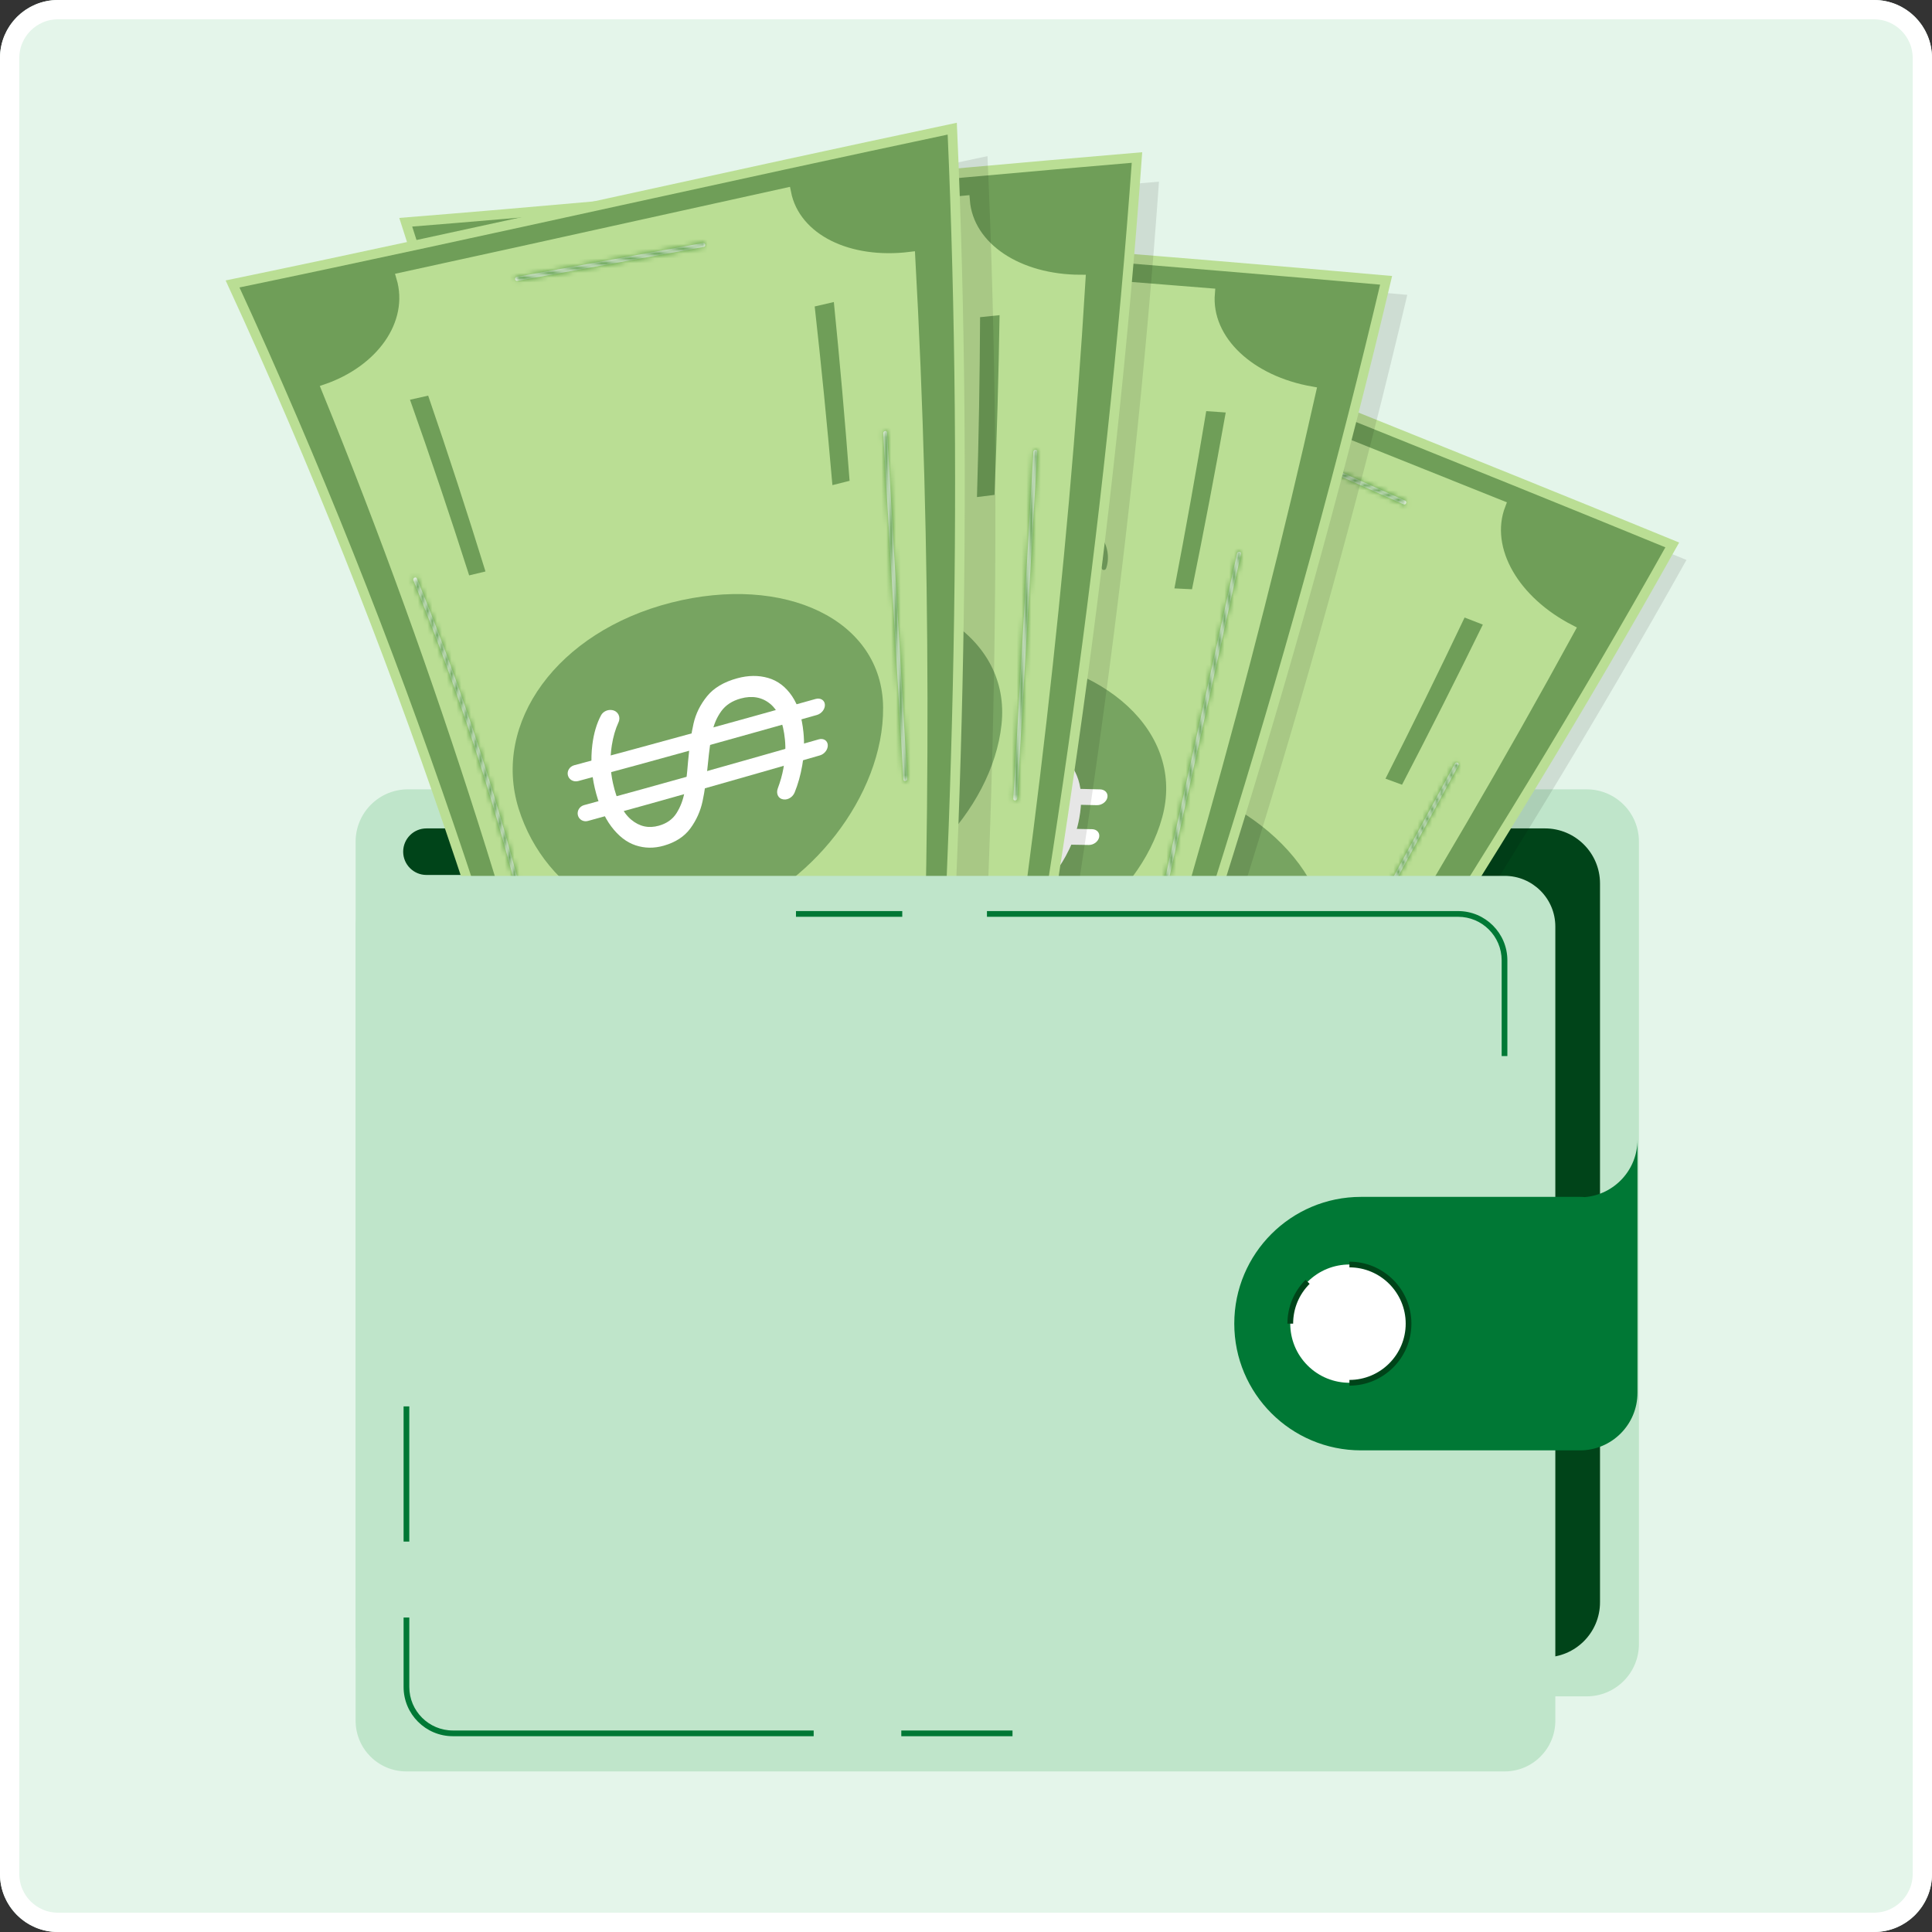 <svg width="400" height="400" viewBox="0 0 400 400" fill="none" xmlns="http://www.w3.org/2000/svg">
<rect x="0" y="0" width="400" height="400" fill="#333333" stroke="none"/>
<g clip-path="url(#clip0_799_2885)">
<path d="M0 12C0 5.373 5.373 0 12 0H388C394.627 0 400 5.373 400 12V388C400 394.627 394.627 400 388 400H12C5.373 400 0 394.627 0 388V12Z" fill="#E4F5EA"/>
<path d="M328.498 351.213H84.456C78.476 351.213 73.63 346.366 73.63 340.387V174.25C73.63 168.271 78.477 163.424 84.456 163.424H328.498C334.477 163.424 339.323 168.272 339.323 174.25V340.387C339.323 346.366 334.477 351.213 328.498 351.213Z" fill="#BFE5CA"/>
<path d="M331.266 182.918V331.729C331.266 338.027 326.16 343.134 319.861 343.134H302.647V181.151H88.293C85.631 181.151 83.473 178.993 83.473 176.332C83.473 173.67 85.631 171.513 88.293 171.513H319.861C326.159 171.512 331.266 176.619 331.266 182.918Z" fill="#004419"/>
<path d="M151.937 294.289C176.835 219.732 195.598 141.252 206.25 57.887C251.77 76.829 299.382 95.479 349.164 115.93C311.363 183.478 268.619 247.825 222.919 310.693C197.808 305.476 174.269 300.441 151.937 294.289Z" fill="black" fill-opacity="0.1"/>
<path d="M220.986 305.962C196.486 300.87 173.509 295.945 151.694 289.978C176.315 216.055 194.907 138.275 205.549 55.704C230.187 65.945 255.453 76.113 281.339 86.53C302.553 95.067 324.184 103.772 346.225 112.822C308.693 179.774 266.301 243.593 220.986 305.962Z" fill="#6F9E58" stroke="#BADE94" stroke-width="2"/>
<path d="M163.804 268.703C183.398 210.055 199.198 149.001 210.252 85.044C215.912 86.569 221.434 86.323 225.912 84.497C230.464 82.641 233.927 79.149 235.262 74.305C250.453 80.454 265.88 86.623 281.539 92.884C291.172 96.736 300.893 100.622 310.701 104.561C308.94 109.172 309.725 114.211 312.356 118.776C314.959 123.29 319.389 127.398 325.107 130.335C295.952 183.741 263.761 235.202 229.472 285.532C221.508 284.855 212.345 289.949 207.238 297.601C194.141 294.709 181.467 291.792 169.162 288.658C172.024 280.357 169.883 272.055 163.804 268.703Z" fill="#BADE94" stroke="#BADE94" stroke-width="2"/>
<path d="M214.547 134.462C217.701 122.009 220.675 109.446 223.467 96.769C224.655 97.239 225.842 97.708 227.037 98.182C224.135 110.797 221.038 123.293 217.781 135.687C216.701 135.279 215.625 134.87 214.547 134.462Z" fill="#6F9E58"/>
<path d="M286.849 161.215C292.442 150.177 297.902 139.057 303.229 127.852C304.485 128.342 305.745 128.829 307.004 129.319C301.558 140.453 295.979 151.502 290.276 162.47C289.132 162.051 287.992 161.633 286.849 161.215Z" fill="#6F9E58"/>
<path d="M174.027 264.743C178.35 253.024 182.525 241.211 186.544 229.301C187.35 229.558 188.157 229.813 188.966 230.07C184.848 241.926 180.579 253.684 176.16 265.352C175.448 265.15 174.737 264.947 174.027 264.743Z" fill="#6F9E58"/>
<path d="M221.937 277.445C228.346 266.906 234.654 256.311 240.856 245.652C241.713 245.899 242.578 246.151 243.439 246.401C237.136 257 230.726 267.537 224.22 278.017C223.457 277.827 222.697 277.637 221.937 277.445Z" fill="#6F9E58"/>
<path d="M207.623 247.509C207.486 247.493 207.367 247.512 207.273 247.628C207.187 247.717 207.144 247.851 207.16 247.975C207.177 248.098 207.616 250.939 209.757 252.904C206.046 252.719 201.734 251.68 199.433 249.248C198.966 248.765 198.602 248.228 198.357 247.672C198.469 247.325 199.167 245.874 202.964 243.868C204.64 242.983 205.319 241.939 205.587 241.112C205.864 240.258 205.705 239.613 205.688 239.577C205.655 239.418 205.519 239.313 205.357 239.288C205.195 239.263 205.049 239.362 204.981 239.487C204.981 239.487 204.301 240.619 201.732 241.026C199.734 241.33 198.587 242.068 197.952 242.801C197.861 242.297 197.693 241.678 197.338 241.026L197.109 240.594C196.323 239.086 195.892 238.23 195.938 237.388C195.939 237.21 195.846 237.061 195.692 237.009C195.539 236.957 195.36 236.986 195.257 237.129C195.205 237.2 193.729 239.129 194.467 241.923C194.744 242.993 195.09 243.849 195.376 244.626C195.806 245.748 196.194 246.737 196.231 247.933L196.223 247.959C196.246 248.411 196.638 252.272 199.531 255.851C198.249 256.307 197.264 257.159 197.196 257.195C197.11 257.284 197.05 257.382 197.041 257.498C197.032 257.613 197.083 257.719 197.167 257.807C199.64 260.06 202.615 260.5 205.015 260.095C205.04 260.104 205.04 260.104 205.057 260.139C206.734 260.911 208.634 261.433 210.723 261.722C210.145 263.155 210.489 264.455 210.515 264.463L210.532 264.499C210.548 264.534 210.548 264.534 210.565 264.569C210.582 264.604 210.608 264.613 210.633 264.622C210.659 264.63 210.65 264.657 210.676 264.665C210.701 264.674 210.727 264.683 210.753 264.691C210.778 264.7 210.778 264.7 210.804 264.709C210.829 264.717 210.863 264.699 210.889 264.708L210.914 264.716C215.448 263.935 217.482 261.336 217.551 261.211L217.56 261.184C219.456 260.58 222.73 259.138 224.852 256.006C225.067 255.694 225.222 255.391 225.317 255.097C225.49 254.564 225.441 254.103 225.204 253.698C224.129 251.856 218.992 252.049 214.493 252.635C214.394 251.98 213.155 248.544 207.623 247.509ZM210.994 252.847C209.08 251.581 208.305 249.426 208.037 248.418C212.358 249.43 213.515 251.98 213.785 252.722C213.725 252.731 213.665 252.74 213.605 252.75C212.837 252.846 211.966 252.908 211.053 252.926C211.037 252.891 211.02 252.855 210.994 252.847ZM201.822 241.796C203.376 241.551 204.325 241.071 204.89 240.64C204.725 241.324 204.183 242.296 202.609 243.127C199.804 244.609 198.553 245.844 198.012 246.639C197.844 245.931 197.814 245.151 197.903 244.353C198.076 243.731 198.791 242.226 201.822 241.796ZM196.086 244.273C195.774 243.488 195.47 242.675 195.202 241.667C194.858 240.368 195.068 239.284 195.327 238.573C195.537 239.235 195.918 239.985 196.425 240.955L196.662 241.36C197.406 242.824 197.24 243.863 197.196 244.085C197.084 244.255 196.783 244.745 196.55 245.465C196.389 245.086 196.238 244.68 196.086 244.273ZM224.596 254.085C224.8 254.42 224.695 254.917 224.265 255.542C222.204 258.576 218.965 259.912 217.222 260.479C217.093 260.524 216.99 260.667 216.956 260.774C216.69 261.069 214.863 263.117 211.191 263.863C211.076 262.995 211.138 260.708 214.394 259.408C215.402 259.008 216.383 259.219 216.978 259.568C217.174 259.664 217.396 259.59 217.508 259.421C217.517 259.394 217.525 259.368 217.534 259.341C217.594 259.154 217.519 258.951 217.348 258.864C216.608 258.437 215.364 258.166 214.099 258.657C212.569 259.266 211.644 260.109 211.085 260.956C209.346 260.725 207.744 260.334 206.279 259.781C206.347 259.745 206.432 259.744 206.501 259.708C206.629 259.662 206.715 259.573 206.749 259.466C206.775 259.386 206.776 259.297 206.742 259.227C206.666 259.024 206.453 258.893 206.257 258.975C205.488 259.248 201.507 260.422 198.013 257.559C198.484 257.244 199.314 256.695 200.228 256.5C200.663 256.38 201.064 256.367 201.414 256.426C201.627 256.468 201.824 256.298 201.868 256.076C201.911 255.854 201.75 255.651 201.537 255.609C201.162 255.542 200.727 255.573 200.274 255.657C197.312 252.203 196.937 248.378 196.914 247.926C196.883 247.324 196.945 246.782 197.049 246.285C197.317 247.559 197.891 248.758 198.885 249.803C202.434 253.544 209.862 254.064 213.721 253.529C219.748 252.689 223.902 252.904 224.596 254.085Z" fill="#77A461"/>
<path d="M220.831 223.889C202.767 218.356 192.993 199.265 197.697 181.103C202.429 162.957 223.529 154.649 246.281 162.881C269.009 171.126 280.823 190.674 271.389 206.105C261.999 221.537 238.859 229.405 220.831 223.889Z" fill="#77A461"/>
<mask id="path-14-inside-1_799_2885" fill="white">
<path d="M204.423 128.797C200.057 154.194 193.811 179.239 185.737 203.69C185.57 204.196 186.301 204.527 186.469 204.019C194.565 179.5 200.837 154.385 205.214 128.918C205.305 128.389 204.513 128.269 204.423 128.797Z"/>
</mask>
<path d="M204.423 128.797C200.057 154.194 193.811 179.239 185.737 203.69C185.57 204.196 186.301 204.527 186.469 204.019C194.565 179.5 200.837 154.385 205.214 128.918C205.305 128.389 204.513 128.269 204.423 128.797Z" fill="white"/>
<path d="M204.423 128.797L202.457 128.496L202.457 128.497L204.423 128.797ZM185.737 203.69L187.629 204.285L187.629 204.285L185.737 203.69ZM186.469 204.019L188.361 204.613L188.361 204.613L186.469 204.019ZM205.214 128.918L207.18 129.218L207.18 129.218L205.214 128.918ZM202.457 128.497C198.109 153.794 191.887 178.741 183.845 203.095L187.629 204.285C195.735 179.737 202.006 154.593 206.388 129.097L202.457 128.497ZM183.845 203.095C183.374 204.523 184.236 205.664 185.129 206.067C185.587 206.273 186.228 206.382 186.903 206.137C187.647 205.866 188.144 205.27 188.361 204.613L184.577 203.424C184.71 203.022 185.053 202.574 185.618 202.369C186.114 202.189 186.551 202.278 186.826 202.402C187.353 202.64 187.934 203.363 187.629 204.285L183.845 203.095ZM188.361 204.613C196.489 179.998 202.785 154.785 207.18 129.218L203.249 128.618C198.888 153.985 192.642 179.001 184.577 203.424L188.361 204.613ZM207.18 129.218C207.296 128.543 207.135 127.852 206.698 127.314C206.292 126.814 205.74 126.557 205.226 126.479C204.712 126.4 204.103 126.481 203.552 126.834C202.958 127.214 202.573 127.821 202.457 128.496L206.388 129.098C206.317 129.509 206.065 129.934 205.643 130.204C205.263 130.447 204.863 130.492 204.547 130.444C204.231 130.396 203.866 130.234 203.586 129.89C203.274 129.506 203.178 129.028 203.249 128.618L207.18 129.218Z" fill="#4F963A" mask="url(#path-14-inside-1_799_2885)"/>
<mask id="path-16-inside-2_799_2885" fill="white">
<path d="M290.925 103.655L255.183 87.757C254.711 87.547 254.385 88.311 254.857 88.521C266.77 93.82 278.684 99.12 290.598 104.419C291.07 104.629 291.397 103.865 290.925 103.655Z"/>
</mask>
<path d="M290.925 103.655L255.183 87.757C254.711 87.547 254.385 88.311 254.857 88.521C266.77 93.82 278.684 99.12 290.598 104.419C291.07 104.629 291.397 103.865 290.925 103.655Z" fill="white"/>
<path d="M290.925 103.655L290.085 105.491L290.085 105.491L290.925 103.655ZM255.183 87.757L254.343 89.594L254.344 89.594L255.183 87.757ZM254.857 88.521L255.696 86.685L255.696 86.685L254.857 88.521ZM290.598 104.419L289.758 106.255L289.759 106.255L290.598 104.419ZM291.764 101.819L256.023 85.921L254.344 89.594L290.085 105.491L291.764 101.819ZM256.023 85.921C255.381 85.635 254.645 85.645 254 85.972C253.411 86.27 253.034 86.759 252.835 87.224C252.636 87.692 252.551 88.282 252.726 88.883C252.915 89.535 253.377 90.073 254.017 90.358L255.696 86.685C256.1 86.865 256.426 87.228 256.558 87.685C256.676 88.09 256.614 88.463 256.496 88.74C256.379 89.014 256.143 89.338 255.733 89.546C255.267 89.781 254.749 89.775 254.343 89.594L256.023 85.921ZM254.017 90.358C259.974 93.007 265.931 95.657 271.888 98.306C277.844 100.956 283.801 103.606 289.758 106.255L291.437 102.582C285.481 99.933 279.524 97.283 273.567 94.634C267.61 91.984 261.653 89.335 255.696 86.685L254.017 90.358ZM289.759 106.255C290.401 106.541 291.136 106.531 291.781 106.205C292.37 105.907 292.747 105.418 292.946 104.952C293.146 104.485 293.23 103.894 293.055 103.293C292.866 102.641 292.404 102.103 291.764 101.819L290.085 105.491C289.681 105.312 289.356 104.948 289.223 104.492C289.105 104.086 289.167 103.713 289.285 103.437C289.402 103.162 289.638 102.838 290.048 102.631C290.514 102.395 291.031 102.402 291.437 102.582L289.759 106.255Z" fill="#4F963A" mask="url(#path-16-inside-2_799_2885)"/>
<mask id="path-18-inside-3_799_2885" fill="white">
<path d="M301.227 158.102C289.841 179.092 278.454 200.082 267.067 221.072C266.812 221.542 267.547 221.866 267.799 221.401C279.186 200.411 290.573 179.42 301.959 158.43C302.214 157.96 301.48 157.636 301.227 158.102Z"/>
</mask>
<path d="M301.227 158.102C289.841 179.092 278.454 200.082 267.067 221.072C266.812 221.542 267.547 221.866 267.799 221.401C279.186 200.411 290.573 179.42 301.959 158.43C302.214 157.96 301.48 157.636 301.227 158.102Z" fill="white"/>
<path d="M301.227 158.102L302.974 159.032L302.974 159.032L301.227 158.102ZM267.067 221.072L268.814 222.003L268.814 222.003L267.067 221.072ZM267.799 221.401L269.546 222.332L269.546 222.332L267.799 221.401ZM301.959 158.43L303.706 159.361L303.706 159.36L301.959 158.43ZM299.481 157.171C293.787 167.666 288.094 178.161 282.4 188.656C276.707 199.151 271.014 209.647 265.32 220.142L268.814 222.003C274.507 211.508 280.201 201.013 285.894 190.518C291.588 180.023 297.281 169.527 302.974 159.032L299.481 157.171ZM265.32 220.142C264.987 220.755 264.909 221.502 265.195 222.192C265.456 222.822 265.943 223.219 266.403 223.424C267.305 223.825 268.799 223.709 269.546 222.332L266.053 220.47C266.259 220.09 266.623 219.798 267.053 219.679C267.44 219.572 267.801 219.625 268.083 219.751C268.36 219.874 268.695 220.131 268.882 220.582C269.095 221.094 269.019 221.624 268.814 222.003L265.32 220.142ZM269.546 222.332C280.933 201.341 292.32 180.351 303.706 159.361L300.213 157.499C288.826 178.489 277.439 199.48 266.052 220.47L269.546 222.332ZM303.706 159.36C304.039 158.747 304.118 158 303.832 157.31C303.571 156.68 303.084 156.284 302.623 156.079C301.721 155.678 300.228 155.794 299.481 157.171L302.974 159.032C302.768 159.412 302.404 159.704 301.975 159.823C301.587 159.93 301.226 159.877 300.944 159.752C300.666 159.628 300.332 159.372 300.144 158.92C299.932 158.408 300.007 157.878 300.213 157.499L303.706 159.36Z" fill="#4F963A" mask="url(#path-18-inside-3_799_2885)"/>
<path d="M217.324 178.55C218.805 176.723 220.372 175.343 222.022 174.415C222.806 173.979 223.846 174.167 224.51 174.819C224.511 174.818 224.511 174.818 224.51 174.819C225.404 175.688 225.268 177.036 224.268 177.685C222.986 178.517 221.772 179.596 220.619 180.926C218.862 182.946 217.563 185.214 216.687 187.707C215.46 191.204 215.191 194.049 215.862 196.227C216.537 198.406 217.893 199.831 219.975 200.525C221.563 201.056 223.021 201.011 224.344 200.403C225.667 199.791 226.873 198.906 227.939 197.741C229.005 196.572 230.343 194.902 231.952 192.725C233.912 190.133 235.617 188.111 237.067 186.669C238.512 185.224 240.267 184.166 242.334 183.497C244.405 182.828 246.795 182.964 249.495 183.897C251.696 184.657 253.483 185.845 254.829 187.454C256.178 189.062 256.891 191.059 256.965 193.441C257.036 195.731 256.375 198.284 254.986 201.119C254.007 203.113 252.74 205.017 251.193 206.753C249.836 208.272 248.419 209.556 246.934 210.613C246.127 211.187 244.995 211.156 244.312 210.562C244.287 210.54 244.264 210.519 244.238 210.498C243.437 209.799 243.569 208.613 244.489 207.917C245.636 207.05 246.692 206.101 247.638 205.061C249.062 203.505 250.197 201.894 251.015 200.218C252.588 197.007 253.047 194.35 252.363 192.219C251.685 190.092 250.175 188.623 247.876 187.838C246.151 187.248 244.571 187.229 243.137 187.788C241.704 188.348 240.418 189.227 239.289 190.425C238.156 191.625 236.772 193.283 235.148 195.407C233.223 197.923 231.545 199.919 230.111 201.393C228.674 202.862 226.994 203.964 225.087 204.687C223.17 205.413 221.028 205.386 218.64 204.599C216.662 203.945 215.064 202.828 213.831 201.237C212.595 199.644 211.886 197.588 211.693 195.064C211.5 192.542 211.939 189.663 213.025 186.443C214.01 183.519 215.434 180.886 217.324 178.55Z" fill="white"/>
<path d="M261.701 198.759C261.7 198.759 261.7 198.759 261.701 198.759C262.131 197.947 261.677 197.016 260.707 196.693C244.086 191.094 227.857 185.595 211.986 180.022C211.053 179.695 210.076 180.159 209.792 181.052C209.791 181.052 209.791 181.052 209.792 181.052C209.509 181.949 210.02 182.931 210.939 183.253C226.655 188.737 242.726 194.146 259.186 199.648C260.15 199.971 261.278 199.573 261.701 198.759Z" fill="white"/>
<path d="M257.807 206.171C258.236 205.363 257.816 204.449 256.863 204.135C240.646 198.777 224.814 193.507 209.333 188.154C208.43 187.839 207.464 188.312 207.171 189.202C207.171 189.202 207.171 189.202 207.171 189.202C206.882 190.094 207.37 191.066 208.267 191.373C223.592 196.636 239.267 201.821 255.328 207.082C256.264 207.387 257.373 206.98 257.807 206.171Z" fill="white"/>
<path d="M150.623 289.734C154.078 211.191 150.55 130.722 137.874 47.994C186.887 52.584 237.832 56.276 291.361 61.045C273.562 136.721 250.127 210.806 223.439 284.356C197.841 286.818 173.804 288.987 150.623 289.734Z" fill="black" fill-opacity="0.1"/>
<path d="M219.582 279.49C194.602 281.889 171.134 283.999 148.498 284.768C151.859 206.916 148.359 127.169 135.891 45.205C162.423 47.68 189.54 49.898 217.321 52.171C240.08 54.032 263.285 55.931 286.98 58.036C269.276 133.06 246.035 206.533 219.582 279.49Z" fill="#6F9E58" stroke="#BADE94" stroke-width="2"/>
<path d="M154.299 260.876C157.024 199.094 155.437 136.139 148.486 71.821C154.356 71.602 159.603 69.732 163.409 66.663C167.274 63.546 169.65 59.185 169.599 54.157C185.916 55.525 202.464 56.841 219.261 58.178C229.587 58.999 240.008 59.828 250.526 60.681C250.105 65.604 252.25 70.181 256.037 73.757C259.782 77.295 265.172 79.902 271.474 81.011C258.106 140.623 241.283 199.277 222.129 257.474C214.284 259.18 206.861 266.757 204.052 275.584C190.65 276.706 177.649 277.677 164.943 278.333C165.407 269.564 161.062 262.278 154.299 260.876Z" fill="#BADE94" stroke="#BADE94" stroke-width="2"/>
<path d="M166.216 117.71C165.826 104.889 165.233 92.016 164.433 79.089C165.706 79.185 166.977 79.281 168.258 79.38C168.934 92.28 169.391 105.126 169.665 117.921C168.514 117.852 167.366 117.78 166.216 117.71Z" fill="#6F9E58"/>
<path d="M243.15 121.82C245.496 109.627 247.692 97.395 249.737 85.121C251.081 85.216 252.426 85.308 253.773 85.403C251.594 97.644 249.265 109.843 246.792 122.002C245.576 121.941 244.365 121.88 243.15 121.82Z" fill="#6F9E58"/>
<path d="M163.054 254.072C163.991 241.605 164.759 229.092 165.351 216.532C166.198 216.539 167.044 216.544 167.894 216.549C167.191 229.086 166.317 241.574 165.273 254.02C164.532 254.039 163.793 254.055 163.054 254.072Z" fill="#6F9E58"/>
<path d="M212.649 251.996C215.918 240.037 219.074 228.056 222.111 216.044C223.003 216.025 223.905 216.009 224.803 215.993C221.653 227.978 218.381 239.935 215.003 251.865C214.216 251.91 213.433 251.954 212.649 251.996Z" fill="#6F9E58"/>
<path d="M190.644 227.665C190.508 227.689 190.399 227.743 190.34 227.882C190.282 227.992 190.277 228.133 190.327 228.246C190.377 228.359 191.581 230.941 194.181 232.181C190.56 233.105 186.125 233.391 183.242 231.751C182.659 231.429 182.161 231.024 181.772 230.566C181.785 230.202 182.057 228.609 185.16 225.57C186.529 224.228 186.895 223.031 186.926 222.162C186.958 221.265 186.627 220.696 186.601 220.667C186.525 220.525 186.365 220.465 186.203 220.489C186.04 220.514 185.927 220.651 185.895 220.791C185.895 220.791 185.553 222.073 183.192 223.223C181.353 224.104 180.453 225.149 180.044 226.037C179.817 225.582 179.485 225.042 178.964 224.524L178.625 224.179C177.454 222.973 176.803 222.285 176.616 221.467C176.568 221.297 176.438 221.182 176.276 221.178C176.114 221.174 175.949 221.254 175.89 221.421C175.86 221.505 174.97 223.784 176.448 226.231C177.009 227.17 177.577 227.885 178.066 228.542C178.789 229.485 179.434 230.314 179.799 231.445L179.798 231.473C179.945 231.897 181.383 235.466 185.152 238.025C184.043 238.84 183.33 239.945 183.274 239.999C183.216 240.11 183.185 240.222 183.208 240.334C183.231 240.447 183.309 240.533 183.415 240.592C186.414 242.01 189.398 241.548 191.596 240.451C191.623 240.451 191.623 240.451 191.648 240.48C193.475 240.72 195.447 240.655 197.537 240.312C197.374 241.851 198.063 242.99 198.09 242.99L198.115 243.019C198.141 243.048 198.141 243.048 198.167 243.076C198.193 243.105 198.22 243.106 198.247 243.106C198.274 243.107 198.273 243.135 198.3 243.136C198.327 243.136 198.354 243.137 198.381 243.138C198.408 243.138 198.408 243.138 198.435 243.139C198.462 243.139 198.49 243.112 198.517 243.113L198.544 243.113C202.692 241.024 203.934 237.94 203.966 237.801L203.967 237.773C205.626 236.634 208.38 234.288 209.56 230.669C209.681 230.307 209.747 229.972 209.758 229.664C209.778 229.104 209.604 228.679 209.264 228.362C207.723 226.922 202.833 228.629 198.665 230.521C198.389 229.925 196.252 227.013 190.644 227.665ZM195.356 231.76C193.166 231.119 191.828 229.292 191.292 228.409C195.729 228.095 197.543 230.186 198.007 230.814C197.952 230.841 197.897 230.867 197.842 230.894C197.129 231.214 196.309 231.531 195.435 231.818C195.409 231.79 195.383 231.761 195.356 231.76ZM183.491 223.931C184.918 223.236 185.7 222.497 186.125 221.918C186.154 222.62 185.9 223.708 184.614 224.968C182.323 227.213 181.458 228.763 181.156 229.682C180.8 229.056 180.557 228.321 180.423 227.532C180.418 226.887 180.692 225.239 183.491 223.931ZM178.652 227.995C178.136 227.338 177.621 226.652 177.085 225.77C176.397 224.631 176.301 223.535 176.354 222.779C176.739 223.349 177.311 223.952 178.066 224.727L178.406 225.044C179.524 226.221 179.65 227.262 179.669 227.486C179.608 227.681 179.453 228.239 179.426 228.995C179.168 228.681 178.91 228.338 178.652 227.995ZM208.786 228.912C209.074 229.171 209.11 229.677 208.868 230.4C207.719 233.907 204.969 236.142 203.448 237.199C203.337 237.281 203.277 237.448 203.273 237.56C203.098 237.92 201.904 240.417 198.576 242.216C198.226 241.423 197.656 239.221 200.432 237.015C201.293 236.334 202.294 236.246 202.963 236.402C203.178 236.436 203.371 236.3 203.432 236.105C203.433 236.077 203.434 236.049 203.435 236.021C203.442 235.825 203.313 235.653 203.126 235.621C202.296 235.433 201.024 235.543 199.942 236.386C198.637 237.421 197.978 238.499 197.674 239.474C195.937 239.769 194.287 239.87 192.726 239.776C192.782 239.722 192.863 239.696 192.919 239.641C193.03 239.559 193.088 239.448 193.092 239.336C193.095 239.252 193.071 239.168 193.019 239.11C192.89 238.939 192.649 238.877 192.483 239.013C191.818 239.502 188.31 241.803 184.161 240.105C184.527 239.665 185.175 238.895 186 238.438C186.387 238.194 186.769 238.063 187.122 238.016C187.338 237.993 187.481 237.772 187.462 237.547C187.443 237.322 187.232 237.177 187.015 237.2C186.636 237.247 186.226 237.405 185.813 237.62C182.013 235.201 180.601 231.66 180.454 231.236C180.258 230.67 180.169 230.135 180.133 229.629C180.74 230.766 181.623 231.741 182.866 232.444C187.31 234.962 194.602 233.257 198.168 231.603C203.737 229.015 207.793 227.99 208.786 228.912Z" fill="#77A461"/>
<path d="M200.302 90.03C200.267 90.029 200.233 90.028 200.199 90.028C200.164 90.027 200.164 90.027 200.13 90.026C200.095 90.025 200.06 90.06 200.025 90.059L199.991 90.058C194.699 92.724 193.114 96.658 193.073 96.836L193.072 96.872C190.955 98.325 187.442 101.318 185.936 105.935C185.51 107.285 185.613 108.253 186.313 108.914C188.279 110.751 194.518 108.574 199.835 106.16C200.293 106.851 202.984 110.565 210.174 109.735C210.347 109.703 210.487 109.635 210.563 109.458C210.599 109.387 210.636 109.317 210.64 109.209C210.643 109.138 210.611 109.065 210.579 108.993C210.515 108.848 208.979 105.555 205.661 103.973C210.282 102.795 215.94 102.429 219.618 104.521C220.361 104.932 220.997 105.448 221.493 106.033C221.476 106.498 221.129 108.529 217.171 112.407C213.677 115.831 215.267 118.553 215.332 118.662C215.429 118.844 215.633 118.92 215.841 118.889C216.048 118.858 216.192 118.683 216.233 118.505C216.233 118.505 216.669 116.869 219.682 115.402C222.028 114.277 223.176 112.945 223.698 111.812C223.988 112.391 224.411 113.081 225.076 113.742L225.508 114.181C227.003 115.72 227.832 116.599 228.071 117.642C228.132 117.859 228.299 118.006 228.505 118.011C228.712 118.016 228.922 117.913 228.998 117.7C229.035 117.63 229.338 116.85 229.378 115.705C229.418 114.597 229.23 113.089 228.285 111.564C227.57 110.365 226.845 109.453 226.221 108.615C225.265 107.411 224.476 106.355 223.978 104.876C223.978 104.876 223.978 104.876 223.979 104.84C223.792 104.298 221.956 99.745 217.148 96.481C218.562 95.441 219.473 94.031 219.544 93.961C219.581 93.891 219.619 93.784 219.623 93.677C219.624 93.641 219.627 93.57 219.593 93.533C219.564 93.389 219.465 93.279 219.33 93.205C215.504 91.395 211.696 91.984 208.893 93.385C208.858 93.384 208.858 93.384 208.825 93.347C206.495 93.041 203.979 93.124 201.313 93.562C201.318 93.419 201.322 93.311 201.327 93.168C201.39 91.38 200.608 90.145 200.609 90.109C200.61 90.073 200.576 90.073 200.576 90.073C200.543 90.036 200.543 90.036 200.509 89.999C200.476 89.963 200.442 89.962 200.408 89.961C200.371 90.032 200.336 90.031 200.302 90.03ZM204.059 104.507C206.853 105.325 208.561 107.657 209.244 108.782C203.584 109.184 201.269 106.516 200.677 105.715C200.747 105.68 200.817 105.646 200.887 105.612C201.797 105.204 202.844 104.8 203.958 104.433C203.992 104.47 204.025 104.506 204.059 104.507ZM219.197 114.496C217.376 115.383 216.379 116.325 215.836 117.064C215.799 116.168 216.123 114.78 217.765 113.137C220.689 110.273 221.756 108.33 222.177 107.123C222.631 107.921 222.942 108.859 223.113 109.865C223.117 110.724 222.734 112.791 219.197 114.496ZM225.37 109.311C226.029 110.15 226.687 111.024 227.37 112.15C228.248 113.603 228.371 115.001 228.302 115.966C227.811 115.238 227.081 114.469 226.118 113.48L225.686 113.04C224.259 111.539 224.099 110.211 224.075 109.924C224.152 109.675 224.35 108.964 224.384 107.999C224.713 108.436 225.041 108.873 225.37 109.311ZM200.225 94.144C199.944 95.282 199.245 96.554 197.616 97.84C196.518 98.708 195.206 98.82 194.387 98.621C194.113 98.579 193.866 98.752 193.789 99.001C193.71 99.285 193.907 99.54 194.145 99.618C195.204 99.858 196.827 99.717 198.208 98.641C199.872 97.321 200.713 95.945 201.101 94.702C203.317 94.325 205.422 94.197 207.414 94.316C207.343 94.386 207.238 94.419 207.167 94.489C206.954 94.663 206.874 94.983 207.038 95.201C207.203 95.42 207.51 95.499 207.723 95.325C208.571 94.701 213.046 91.766 218.34 93.933C217.873 94.494 217.046 95.476 215.993 96.06C215.5 96.37 215.012 96.537 214.562 96.598C214.286 96.627 214.104 96.909 214.128 97.196C214.153 97.483 214.421 97.668 214.698 97.639C215.182 97.579 215.705 97.377 216.231 97.103C221.045 100.189 222.849 104.67 223.071 105.212L223.07 105.247C223.319 105.969 223.433 106.652 223.48 107.261C222.778 105.706 221.651 104.462 220.065 103.565C214.395 100.352 205.093 102.527 200.543 104.638C193.438 107.939 188.229 109.246 186.962 108.071C186.595 107.74 186.549 107.095 186.857 106.172C188.323 101.697 191.832 98.847 193.773 97.497C193.914 97.393 193.989 97.216 193.996 97.037C194.218 96.577 195.742 93.393 199.989 91.096C200.207 91.746 200.547 92.828 200.225 94.144Z" fill="#77A461"/>
<path d="M196.856 201.204C177.951 201.276 163.295 185.95 162.827 167.221C162.39 148.498 180.409 134.315 204.568 135.43C228.706 136.565 245.451 151.722 240.616 169.247C235.824 186.759 215.721 201.126 196.856 201.204Z" fill="#77A461"/>
<path d="M157.532 192.405L158.322 192.418L157.532 192.405C157.528 192.379 157.527 192.351 157.528 192.322C157.533 192.2 157.538 192.078 157.543 191.956C157.566 191.932 157.592 191.91 157.62 191.889C157.788 191.764 157.954 191.752 158.051 191.764C158.147 191.776 158.253 191.818 158.343 191.908L157.532 192.405Z" fill="white" stroke="#4F963A" stroke-width="2"/>
<mask id="path-34-inside-4_799_2885" fill="white">
<path d="M231.241 65.67L192.475 61.087C191.963 61.026 191.859 61.853 192.371 61.913C205.293 63.441 218.214 64.968 231.136 66.496C231.649 66.556 231.753 65.73 231.241 65.67Z"/>
</mask>
<path d="M231.241 65.67L192.475 61.087C191.963 61.026 191.859 61.853 192.371 61.913C205.293 63.441 218.214 64.968 231.136 66.496C231.649 66.556 231.753 65.73 231.241 65.67Z" fill="white"/>
<path d="M231.241 65.67L230.967 67.683L230.967 67.683L231.241 65.67ZM192.475 61.087L192.201 63.1L192.201 63.1L192.475 61.087ZM192.371 61.913L192.645 59.9L192.645 59.9L192.371 61.913ZM231.136 66.496L230.862 68.509L230.863 68.509L231.136 66.496ZM231.515 63.657L192.749 59.074L192.201 63.1L230.967 67.683L231.515 63.657ZM192.75 59.074C192.062 58.993 191.372 59.217 190.853 59.708C190.376 60.16 190.146 60.735 190.082 61.245C190.018 61.756 190.1 62.356 190.441 62.89C190.811 63.47 191.41 63.845 192.097 63.926L192.645 59.9C193.076 59.951 193.496 60.2 193.758 60.61C193.99 60.974 194.034 61.36 193.996 61.665C193.958 61.968 193.818 62.344 193.488 62.656C193.116 63.008 192.632 63.151 192.201 63.1L192.75 59.074ZM192.097 63.926C198.558 64.69 205.019 65.454 211.48 66.217C217.94 66.981 224.401 67.745 230.862 68.509L231.411 64.483C224.95 63.719 218.489 62.955 212.028 62.191C205.567 61.428 199.106 60.664 192.645 59.9L192.097 63.926ZM230.863 68.509C231.55 68.59 232.239 68.366 232.759 67.874C233.235 67.423 233.465 66.848 233.53 66.338C233.594 65.827 233.512 65.227 233.171 64.692C232.801 64.112 232.202 63.738 231.515 63.657L230.967 67.683C230.536 67.632 230.116 67.383 229.854 66.973C229.621 66.609 229.577 66.222 229.616 65.918C229.654 65.614 229.794 65.238 230.123 64.927C230.495 64.575 230.979 64.432 231.41 64.483L230.863 68.509Z" fill="#4F963A" mask="url(#path-34-inside-4_799_2885)"/>
<mask id="path-36-inside-5_799_2885" fill="white">
<path d="M256.128 114.586C250.944 137.995 245.759 161.405 240.574 184.814C240.458 185.338 241.254 185.429 241.369 184.911C246.554 161.501 251.738 138.092 256.923 114.682C257.039 114.158 256.243 114.067 256.128 114.586Z"/>
</mask>
<path d="M256.128 114.586C250.944 137.995 245.759 161.405 240.574 184.814C240.458 185.338 241.254 185.429 241.369 184.911C246.554 161.501 251.738 138.092 256.923 114.682C257.039 114.158 256.243 114.067 256.128 114.586Z" fill="white"/>
<path d="M256.128 114.586L258.052 114.988L258.052 114.988L256.128 114.586ZM240.574 184.814L242.498 185.216L242.498 185.216L240.574 184.814ZM241.369 184.911L243.293 185.313L243.293 185.313L241.369 184.911ZM256.923 114.682L258.847 115.084L258.847 115.084L256.923 114.682ZM254.205 114.184C251.612 125.889 249.02 137.593 246.428 149.298C243.835 161.003 241.243 172.708 238.65 184.412L242.498 185.216C245.09 173.511 247.683 161.807 250.275 150.102C252.867 138.397 255.46 126.692 258.052 114.988L254.205 114.184ZM238.65 184.412C238.497 185.103 238.627 185.855 239.104 186.442C239.536 186.976 240.118 187.208 240.611 187.266C241.567 187.379 242.953 186.845 243.293 185.313L239.445 184.508C239.67 183.495 240.6 183.174 241.159 183.24C241.453 183.275 241.851 183.419 242.163 183.804C242.519 184.243 242.593 184.787 242.498 185.216L238.65 184.412ZM243.293 185.313C248.477 161.903 253.662 138.494 258.847 115.084L254.999 114.28C249.815 137.69 244.63 161.099 239.445 184.509L243.293 185.313ZM258.847 115.084C259 114.394 258.87 113.641 258.394 113.054C257.961 112.52 257.379 112.288 256.886 112.23C255.93 112.117 254.544 112.651 254.205 114.184L258.052 114.988C257.828 116.001 256.897 116.322 256.338 116.256C256.044 116.221 255.647 116.078 255.334 115.692C254.978 115.253 254.905 114.709 254.999 114.28L258.847 115.084Z" fill="#4F963A" mask="url(#path-36-inside-5_799_2885)"/>
<path d="M181.014 158.969C181.937 156.786 183.065 155.004 184.398 153.63C185.032 152.982 186.085 152.853 186.904 153.278C186.904 153.277 186.904 153.277 186.904 153.278C188.002 153.843 188.242 155.17 187.458 156.085C186.453 157.26 185.582 158.649 184.838 160.26C183.703 162.709 183.076 165.259 182.92 167.898C182.701 171.6 183.224 174.395 184.469 176.275C185.717 178.155 187.414 179.113 189.608 179.159C191.283 179.194 192.673 178.719 193.779 177.747C194.884 176.771 195.801 175.569 196.507 174.141C197.211 172.709 198.04 170.719 198.989 168.164C200.162 165.109 201.247 162.674 202.245 160.868C203.239 159.06 204.636 157.53 206.442 156.279C208.25 155.027 210.588 154.449 213.443 154.539C215.77 154.612 217.816 155.217 219.554 156.353C221.294 157.488 222.529 159.183 223.256 161.435C223.954 163.6 224.019 166.232 223.463 169.35C223.069 171.544 222.374 173.736 221.362 175.852C220.475 177.704 219.463 179.35 218.325 180.799C217.707 181.585 216.609 181.891 215.788 181.526C215.758 181.513 215.731 181.5 215.7 181.487C214.736 181.058 214.537 179.886 215.231 178.949C216.096 177.782 216.851 176.564 217.476 175.29C218.418 173.383 219.067 171.51 219.394 169.667C220.024 166.136 219.735 163.464 218.491 161.632C217.254 159.804 215.396 158.848 212.969 158.781C211.147 158.728 209.621 159.179 208.394 160.137C207.17 161.097 206.173 162.316 205.416 163.794C204.656 165.275 203.781 167.268 202.802 169.777C201.641 172.749 200.576 175.152 199.601 176.983C198.622 178.811 197.308 180.361 195.672 181.617C194.027 182.877 191.959 183.486 189.444 183.443C187.361 183.404 185.516 182.811 183.892 181.659C182.264 180.505 181.017 178.752 180.137 176.401C179.258 174.05 178.889 171.172 179.047 167.777C179.192 164.694 179.838 161.759 181.014 158.969Z" fill="white"/>
<path d="M229.274 165.108C229.273 165.108 229.273 165.108 229.274 165.108C229.464 164.205 228.772 163.451 227.749 163.43C210.216 163.012 193.086 162.572 176.281 161.956C175.293 161.92 174.481 162.653 174.452 163.589C174.452 163.59 174.452 163.59 174.452 163.589C174.427 164.53 175.189 165.315 176.162 165.35C192.794 165.928 209.746 166.329 227.099 166.702C228.115 166.724 229.09 166.01 229.274 165.108Z" fill="white"/>
<path d="M227.566 173.338C227.757 172.439 227.101 171.691 226.098 171.673C209.018 171.365 192.335 171.026 175.965 170.505C175.009 170.472 174.21 171.209 174.173 172.145C174.173 172.146 174.173 172.146 174.173 172.145C174.14 173.083 174.877 173.866 175.825 173.893C192.019 174.375 208.529 174.68 225.431 174.941C226.416 174.955 227.372 174.238 227.566 173.338Z" fill="white"/>
<path d="M137.405 286.858C128.264 208.987 111.913 130.423 86.158 51.214C135.336 47.286 186.281 42.143 239.952 37.613C234.457 115.135 223.137 192.062 208.517 269.023C183.61 275.855 160.198 282.13 137.405 286.858Z" fill="black" fill-opacity="0.1"/>
<path d="M204.185 262.094C179.876 268.759 157.015 274.877 134.763 279.534C125.639 202.362 109.43 124.506 84.005 46.014C110.63 43.878 137.792 41.389 165.62 38.839C188.409 36.751 211.646 34.621 235.399 32.611C229.893 109.472 218.668 185.76 204.185 262.094Z" fill="#6F9E58" stroke="#BADE94" stroke-width="2"/>
<path d="M136.678 255.029C129.494 193.776 117.862 132.113 100.709 70.032C106.479 68.808 111.368 66.064 114.639 62.389C117.958 58.66 119.611 53.96 118.754 49.014C135.105 47.549 151.677 45.993 168.498 44.414C178.833 43.444 189.263 42.465 199.794 41.492C200.169 46.407 203.023 50.541 207.337 53.406C211.604 56.242 217.346 57.877 223.747 57.885C220.063 118.834 212.811 179.437 203.184 239.992C195.706 243.017 189.576 251.75 188.211 260.926C175.142 264.339 162.445 267.534 149.99 270.369C149.041 261.664 143.58 255.247 136.678 255.029Z" fill="#BADE94" stroke="#BADE94" stroke-width="2"/>
<path d="M125.575 112.123C123.14 99.575 120.496 87.012 117.638 74.431C118.912 74.306 120.183 74.183 121.465 74.058C124.196 86.635 126.701 99.194 129.017 111.736C127.868 111.866 126.722 111.993 125.575 112.123Z" fill="#6F9E58"/>
<path d="M202.272 102.911C202.641 90.511 202.856 78.097 202.915 65.669C204.259 65.532 205.604 65.391 206.95 65.252C206.753 77.671 206.401 90.074 205.901 102.463C204.689 102.612 203.482 102.761 202.272 102.911Z" fill="#6F9E58"/>
<path d="M144.249 246.828C143.182 234.4 141.941 221.957 140.519 209.498C141.356 209.359 142.194 209.218 143.034 209.077C144.344 221.532 145.476 233.969 146.435 246.394C145.705 246.541 144.977 246.684 144.249 246.828Z" fill="#6F9E58"/>
<path d="M192.939 236.243C194.258 223.914 195.462 211.582 196.543 199.241C197.422 199.069 198.311 198.898 199.196 198.727C197.998 211.062 196.676 223.389 195.244 235.709C194.474 235.889 193.706 236.067 192.939 236.243Z" fill="#6F9E58"/>
<path d="M167.298 216.096C167.168 216.144 167.068 216.215 167.032 216.362C166.993 216.481 167.01 216.62 167.078 216.723C167.145 216.826 168.748 219.158 171.516 219.931C168.085 221.463 163.747 222.509 160.635 221.392C160.008 221.175 159.451 220.863 158.993 220.479C158.948 220.119 158.962 218.505 161.543 214.98C162.682 213.424 162.852 212.183 162.744 211.323C162.632 210.435 162.214 209.932 162.184 209.908C162.086 209.781 161.918 209.75 161.761 209.802C161.604 209.854 161.515 210.008 161.506 210.151C161.506 210.151 161.373 211.472 159.223 213.01C157.546 214.194 156.823 215.377 156.561 216.321C156.264 215.913 155.85 215.438 155.252 215.018L154.862 214.738C153.511 213.753 152.758 213.187 152.443 212.415C152.368 212.256 152.22 212.165 152.06 212.189C151.899 212.213 151.749 212.321 151.717 212.495C151.701 212.582 151.185 214.978 153.038 217.131C153.742 217.959 154.418 218.564 155.007 219.126C155.871 219.93 156.642 220.634 157.183 221.684L157.187 221.711C157.4 222.104 159.392 225.367 163.526 227.235C162.561 228.228 162.032 229.438 161.986 229.502C161.946 229.621 161.933 229.736 161.974 229.843C162.015 229.95 162.106 230.021 162.22 230.06C165.411 230.939 168.287 229.971 170.283 228.512C170.31 228.508 170.31 228.508 170.34 228.532C172.183 228.453 174.122 228.05 176.133 227.352C176.218 228.895 177.081 229.896 177.108 229.892L177.138 229.916C177.168 229.94 177.168 229.94 177.198 229.963C177.229 229.987 177.255 229.983 177.282 229.979C177.309 229.975 177.312 230.003 177.339 229.999C177.366 229.995 177.393 229.991 177.419 229.987C177.446 229.983 177.446 229.983 177.473 229.979C177.5 229.975 177.523 229.943 177.55 229.939L177.576 229.935C181.342 227.165 182.077 223.917 182.086 223.774L182.083 223.746C183.541 222.34 185.888 219.557 186.476 215.794C186.537 215.417 186.549 215.076 186.51 214.771C186.44 214.216 186.2 213.828 185.814 213.575C184.061 212.424 179.5 214.945 175.683 217.525C175.315 216.986 172.738 214.489 167.298 216.096ZM172.611 219.314C170.344 219.06 168.729 217.493 168.058 216.717C172.393 215.643 174.521 217.388 175.079 217.926C175.029 217.962 174.979 217.998 174.929 218.034C174.276 218.471 173.515 218.924 172.698 219.358C172.668 219.334 172.637 219.31 172.611 219.314ZM159.631 213.655C160.931 212.725 161.586 211.864 161.913 211.221C162.054 211.907 161.977 213.021 160.908 214.482C159.001 217.086 158.395 218.76 158.243 219.715C157.791 219.161 157.433 218.48 157.174 217.727C157.067 217.093 157.074 215.424 159.631 213.655ZM155.499 218.487C154.883 217.929 154.264 217.343 153.594 216.568C152.731 215.566 152.461 214.504 152.393 213.751C152.864 214.246 153.527 214.74 154.397 215.373L154.783 215.626C156.077 216.591 156.367 217.594 156.422 217.812C156.393 218.014 156.329 218.589 156.424 219.338C156.118 219.073 155.808 218.78 155.499 218.487ZM185.429 214.198C185.755 214.403 185.872 214.895 185.749 215.648C185.173 219.297 182.812 221.969 181.478 223.272C181.381 223.371 181.349 223.545 181.363 223.656C181.248 224.041 180.466 226.703 177.464 229.047C176.992 228.326 176.077 226.258 178.468 223.61C179.209 222.792 180.185 222.532 180.871 222.571C181.089 222.567 181.259 222.4 181.288 222.198C181.284 222.17 181.281 222.142 181.277 222.114C181.253 221.92 181.098 221.774 180.907 221.774C180.057 221.732 178.817 222.059 177.883 223.076C176.758 224.318 176.28 225.493 176.135 226.504C174.465 227.094 172.851 227.477 171.292 227.654C171.339 227.591 171.415 227.551 171.462 227.487C171.558 227.388 171.598 227.269 171.584 227.158C171.573 227.075 171.536 226.996 171.476 226.948C171.321 226.802 171.073 226.782 170.93 226.945C170.351 227.541 167.252 230.408 162.879 229.453C163.171 228.956 163.688 228.087 164.431 227.495C164.774 227.189 165.131 226.995 165.472 226.887C165.682 226.827 165.788 226.585 165.733 226.367C165.678 226.149 165.447 226.043 165.236 226.102C164.869 226.214 164.488 226.441 164.115 226.723C159.973 224.997 158.01 221.758 157.797 221.365C157.513 220.843 157.339 220.331 157.223 219.84C158.005 220.854 159.034 221.661 160.375 222.138C165.17 223.851 172.104 220.917 175.365 218.675C180.455 215.17 184.301 213.462 185.429 214.198Z" fill="#77A461"/>
<path d="M154.841 79.017C154.807 79.022 154.773 79.027 154.739 79.032C154.705 79.038 154.705 79.038 154.671 79.043C154.637 79.048 154.607 79.088 154.573 79.093L154.539 79.099C149.734 82.632 148.797 86.776 148.785 86.959L148.789 86.994C146.929 88.788 143.935 92.339 143.185 97.14C142.979 98.541 143.236 99.477 144.033 100.007C146.27 101.475 152.089 98.258 156.959 94.967C157.522 95.568 160.776 98.759 167.749 96.704C167.915 96.643 168.043 96.551 168.089 96.364C168.114 96.288 168.139 96.212 168.126 96.106C168.117 96.035 168.074 95.97 168.031 95.904C167.945 95.772 165.9 92.797 162.368 91.811C166.746 89.857 172.28 88.522 176.251 89.947C177.05 90.223 177.761 90.622 178.345 91.111C178.403 91.572 178.385 93.63 175.092 98.127C172.186 102.098 174.193 104.502 174.275 104.598C174.4 104.76 174.613 104.8 174.814 104.734C175.014 104.668 175.128 104.47 175.14 104.288C175.14 104.288 175.31 102.604 178.053 100.641C180.192 99.13 181.114 97.621 181.449 96.417C181.827 96.938 182.356 97.543 183.119 98.078L183.616 98.437C185.34 99.693 186.3 100.415 186.703 101.401C186.798 101.603 186.986 101.719 187.191 101.688C187.396 101.657 187.587 101.52 187.629 101.298C187.654 101.222 187.828 100.402 187.685 99.269C187.547 98.172 187.12 96.721 185.943 95.383C185.045 94.327 184.182 93.555 183.431 92.838C182.294 91.818 181.345 90.914 180.616 89.545C180.616 89.545 180.616 89.545 180.612 89.509C180.34 89.009 177.797 84.845 172.524 82.462C173.755 81.195 174.429 79.651 174.489 79.57C174.514 79.494 174.535 79.383 174.521 79.277C174.517 79.242 174.508 79.171 174.469 79.14C174.417 79.004 174.301 78.913 174.156 78.863C170.085 77.742 166.416 78.977 163.869 80.838C163.835 80.843 163.835 80.843 163.796 80.813C161.444 80.913 158.971 81.428 156.406 82.317C156.388 82.176 156.374 82.07 156.356 81.928C156.133 80.158 155.162 79.077 155.158 79.042C155.153 79.007 155.119 79.012 155.119 79.012C155.08 78.981 155.08 78.981 155.042 78.951C155.003 78.921 154.969 78.926 154.935 78.931C154.91 79.007 154.876 79.012 154.841 79.017ZM160.869 92.613C163.762 92.937 165.822 94.936 166.678 95.926C161.148 97.296 158.433 95.07 157.72 94.384C157.784 94.338 157.848 94.293 157.911 94.247C158.745 93.689 159.715 93.111 160.758 92.558C160.797 92.588 160.835 92.618 160.869 92.613ZM177.429 99.833C175.77 101.02 174.935 102.119 174.517 102.939C174.337 102.064 174.436 100.643 175.796 98.743C178.228 95.421 178.972 93.326 179.196 92.066C179.772 92.773 180.229 93.642 180.559 94.603C180.7 95.447 180.652 97.546 177.429 99.833ZM182.701 93.668C183.487 94.38 184.276 95.127 185.132 96.118C186.232 97.395 186.577 98.75 186.663 99.711C186.062 99.08 185.217 98.449 184.107 97.642L183.61 97.283C181.959 96.052 181.589 94.773 181.519 94.495C181.556 94.237 181.637 93.503 181.517 92.547C181.912 92.921 182.306 93.295 182.701 93.668ZM155.424 83.078C155.328 84.246 154.84 85.618 153.435 87.163C152.489 88.207 151.21 88.543 150.369 88.489C150.091 88.494 149.875 88.707 149.838 88.965C149.805 89.258 150.041 89.475 150.289 89.51C151.374 89.564 152.956 89.147 154.148 87.85C155.582 86.264 156.193 84.766 156.378 83.476C158.508 82.724 160.568 82.234 162.556 82.008C162.497 82.09 162.399 82.14 162.34 82.221C162.157 82.429 162.129 82.758 162.327 82.945C162.524 83.131 162.84 83.156 163.023 82.948C163.761 82.189 167.716 78.53 173.294 79.749C172.922 80.382 172.262 81.491 171.314 82.246C170.877 82.637 170.421 82.885 169.987 83.023C169.718 83.099 169.583 83.408 169.653 83.686C169.723 83.964 170.018 84.1 170.287 84.024C170.756 83.881 171.241 83.592 171.717 83.232C176.968 85.439 179.467 89.536 179.773 90.032L179.778 90.067C180.14 90.734 180.362 91.386 180.506 91.978C179.563 90.568 178.251 89.538 176.539 88.929C170.422 86.745 161.575 90.487 157.415 93.347C150.921 97.82 145.98 100.003 144.54 99.065C144.125 98.803 143.976 98.176 144.133 97.214C144.867 92.56 147.879 89.15 149.582 87.488C149.705 87.362 149.751 87.174 149.729 86.997C149.875 86.507 150.872 83.111 154.702 80.12C155.022 80.721 155.531 81.727 155.424 83.078Z" fill="#77A461"/>
<path d="M169.21 188.993C150.535 192.321 133.599 179.766 130.143 161.42C126.718 143.075 142.261 126.016 166.317 122.951C190.357 119.91 209.331 131.938 207.353 150.013C205.417 168.068 187.843 185.667 169.21 188.993Z" fill="#77A461"/>
<mask id="path-51-inside-6_799_2885" fill="white">
<path d="M114.021 111.701C120.854 136.344 125.839 161.535 128.919 187.031C128.983 187.558 129.784 187.519 129.72 186.989C126.631 161.422 121.64 136.159 114.788 111.447C114.645 110.934 113.879 111.189 114.021 111.701Z"/>
</mask>
<path d="M114.021 111.701C120.854 136.344 125.839 161.535 128.919 187.031C128.983 187.558 129.784 187.519 129.72 186.989C126.631 161.422 121.64 136.159 114.788 111.447C114.645 110.934 113.879 111.189 114.021 111.701Z" fill="white"/>
<path d="M114.021 111.701L112.133 112.293L112.133 112.293L114.021 111.701ZM128.919 187.031L130.868 186.745L130.868 186.745L128.919 187.031ZM129.72 186.989L131.669 186.703L131.669 186.703L129.72 186.989ZM114.788 111.447L116.676 110.855L116.675 110.855L114.788 111.447ZM112.133 112.293C118.939 136.836 123.903 161.924 126.971 187.316L130.868 186.745C127.775 161.145 122.77 135.853 115.909 111.109L112.133 112.293ZM126.971 187.316C127.159 188.869 128.478 189.488 129.431 189.44C129.924 189.415 130.526 189.223 131.012 188.717C131.549 188.157 131.754 187.408 131.669 186.703L127.772 187.274C127.719 186.835 127.848 186.289 128.25 185.87C128.602 185.503 129.012 185.388 129.304 185.373C129.857 185.345 130.744 185.719 130.868 186.745L126.971 187.316ZM131.669 186.703C128.567 161.033 123.556 135.667 116.676 110.855L112.9 112.039C119.724 136.65 124.695 161.811 127.772 187.274L131.669 186.703ZM116.675 110.855C116.487 110.175 116.03 109.614 115.393 109.328C114.807 109.065 114.205 109.093 113.726 109.252C113.246 109.412 112.749 109.749 112.41 110.298C112.044 110.893 111.945 111.614 112.133 112.293L115.909 111.109C116.026 111.533 115.969 112.029 115.711 112.448C115.481 112.822 115.158 113.032 114.869 113.127C114.582 113.223 114.19 113.251 113.783 113.069C113.325 112.863 113.017 112.462 112.9 112.04L116.675 110.855Z" fill="#4F963A" mask="url(#path-51-inside-6_799_2885)"/>
<mask id="path-53-inside-7_799_2885" fill="white">
<path d="M181.527 49.723L142.478 51.892C141.962 51.921 141.992 52.752 142.507 52.723C155.524 52 168.54 51.277 181.556 50.554C182.072 50.525 182.043 49.694 181.527 49.723Z"/>
</mask>
<path d="M181.527 49.723L142.478 51.892C141.962 51.921 141.992 52.752 142.507 52.723C155.524 52 168.54 51.277 181.556 50.554C182.072 50.525 182.043 49.694 181.527 49.723Z" fill="white"/>
<path d="M181.527 49.723L181.6 51.756L181.6 51.756L181.527 49.723ZM142.478 51.892L142.551 53.925L142.551 53.925L142.478 51.892ZM142.507 52.723L142.434 50.69L142.434 50.69L142.507 52.723ZM181.556 50.554L181.629 52.587L181.629 52.587L181.556 50.554ZM181.454 47.69L142.405 49.86L142.551 53.925L181.6 51.756L181.454 47.69ZM142.406 49.859C141.72 49.898 141.085 50.232 140.657 50.796C140.262 51.316 140.125 51.919 140.144 52.437C140.162 52.955 140.341 53.54 140.77 54.015C141.237 54.531 141.894 54.794 142.58 54.756L142.434 50.69C142.863 50.666 143.323 50.837 143.655 51.203C143.95 51.53 144.057 51.911 144.068 52.221C144.079 52.532 143.999 52.923 143.729 53.28C143.424 53.682 142.979 53.902 142.551 53.925L142.406 49.859ZM142.58 54.756C149.089 54.394 155.597 54.033 162.105 53.671C168.613 53.31 175.121 52.948 181.629 52.587L181.483 48.521C174.975 48.882 168.467 49.244 161.959 49.605C155.451 49.967 148.943 50.328 142.434 50.69L142.58 54.756ZM181.629 52.587C182.315 52.548 182.95 52.214 183.378 51.65C183.772 51.13 183.909 50.528 183.891 50.009C183.873 49.491 183.694 48.906 183.264 48.431C182.797 47.915 182.14 47.652 181.454 47.69L181.6 51.756C181.172 51.78 180.712 51.609 180.38 51.243C180.084 50.916 179.977 50.535 179.966 50.224C179.955 49.914 180.035 49.522 180.306 49.166C180.61 48.764 181.055 48.545 181.483 48.521L181.629 52.587Z" fill="#4F963A" mask="url(#path-53-inside-7_799_2885)"/>
<mask id="path-55-inside-8_799_2885" fill="white">
<path d="M213.947 93.562C212.565 117.487 211.182 141.412 209.8 165.337C209.769 165.872 210.57 165.825 210.601 165.295C211.983 141.37 213.366 117.445 214.748 93.52C214.779 92.985 213.978 93.032 213.947 93.562Z"/>
</mask>
<path d="M213.947 93.562C212.565 117.487 211.182 141.412 209.8 165.337C209.769 165.872 210.57 165.825 210.601 165.295C211.983 141.37 213.366 117.445 214.748 93.52C214.779 92.985 213.978 93.032 213.947 93.562Z" fill="white"/>
<path d="M213.947 93.562L215.907 93.65L215.907 93.65L213.947 93.562ZM209.8 165.337L211.76 165.426L211.76 165.426L209.8 165.337ZM210.601 165.295L212.561 165.384L212.561 165.384L210.601 165.295ZM214.748 93.52L216.708 93.609L216.708 93.608L214.748 93.52ZM211.987 93.474C211.296 105.436 210.605 117.398 209.913 129.361C209.222 141.324 208.531 153.286 207.84 165.249L211.76 165.426C212.451 153.463 213.142 141.501 213.834 129.538C214.525 117.576 215.216 105.613 215.907 93.65L211.987 93.474ZM207.84 165.249C207.799 165.959 208.05 166.689 208.624 167.193C209.144 167.65 209.759 167.776 210.251 167.749C211.198 167.696 212.471 166.947 212.561 165.384L208.641 165.206C208.701 164.173 209.558 163.713 210.104 163.683C210.395 163.667 210.814 163.737 211.191 164.069C211.623 164.448 211.786 164.983 211.76 165.426L207.84 165.249ZM212.561 165.384C213.943 141.459 215.326 117.533 216.708 93.609L212.788 93.431C211.406 117.356 210.023 141.282 208.641 165.207L212.561 165.384ZM216.708 93.608C216.749 92.898 216.498 92.168 215.924 91.664C215.404 91.207 214.789 91.081 214.297 91.109C213.35 91.161 212.077 91.91 211.987 93.474L215.907 93.65C215.847 94.684 214.991 95.144 214.444 95.174C214.153 95.19 213.734 95.12 213.357 94.788C212.925 94.409 212.762 93.874 212.788 93.432L216.708 93.608Z" fill="#4F963A" mask="url(#path-55-inside-8_799_2885)"/>
<path d="M146.798 150.168C147.362 147.861 148.191 145.914 149.289 144.332C149.813 143.585 150.832 143.277 151.71 143.554C151.71 143.553 151.71 143.553 151.71 143.554C152.886 143.921 153.335 145.185 152.706 146.221C151.901 147.549 151.262 149.067 150.784 150.78C150.054 153.384 149.842 156.001 150.109 158.624C150.484 162.304 151.449 164.964 152.979 166.599C154.514 168.234 156.344 168.884 158.52 168.552C160.181 168.298 161.479 167.591 162.417 166.444C163.353 165.293 164.067 163.953 164.536 162.427C165.004 160.896 165.505 158.795 166.034 156.118C166.705 152.91 167.389 150.327 168.087 148.379C168.78 146.429 169.916 144.683 171.501 143.141C173.088 141.597 175.306 140.626 178.143 140.223C180.454 139.894 182.573 140.137 184.473 140.955C186.374 141.772 187.866 143.227 188.944 145.318C189.98 147.327 190.466 149.906 190.414 153.069C190.376 155.295 190.039 157.572 189.378 159.828C188.796 161.803 188.06 163.596 187.167 165.218C186.681 166.098 185.645 166.588 184.775 166.371C184.743 166.363 184.714 166.355 184.681 166.348C183.66 166.091 183.276 164.973 183.812 163.932C184.481 162.634 185.033 161.305 185.446 159.945C186.073 157.906 186.415 155.951 186.443 154.082C186.502 150.499 185.789 147.92 184.266 146.332C182.751 144.746 180.762 144.126 178.352 144.478C176.543 144.74 175.106 145.446 174.048 146.601C172.991 147.755 172.201 149.127 171.689 150.712C171.174 152.3 170.628 154.411 170.061 157.048C169.389 160.172 168.72 162.72 168.049 164.689C167.374 166.657 166.323 168.407 164.907 169.925C163.482 171.449 161.535 172.404 159.043 172.795C156.978 173.116 155.059 172.85 153.269 171.996C151.477 171.141 149.963 169.631 148.718 167.469C147.473 165.308 146.648 162.54 146.262 159.172C145.913 156.114 146.082 153.115 146.798 150.168Z" fill="white"/>
<path d="M195.481 147.894C195.479 147.894 195.479 147.894 195.481 147.894C195.524 146.973 194.719 146.35 193.705 146.506C176.308 149.115 159.306 151.633 142.598 153.921C141.616 154.057 140.93 154.917 141.052 155.843C141.052 155.844 141.052 155.844 141.052 155.843C141.177 156.773 142.056 157.415 143.023 157.281C159.555 154.984 176.374 152.459 193.585 149.837C194.593 149.684 195.443 148.813 195.481 147.894Z" fill="white"/>
<path d="M195.107 156.285C195.152 155.368 194.384 154.745 193.389 154.901C176.459 157.54 159.914 160.08 143.651 162.387C142.701 162.519 142.029 163.383 142.142 164.31C142.142 164.31 142.142 164.31 142.142 164.31C142.259 165.238 143.113 165.881 144.054 165.745C160.138 163.43 176.505 160.885 193.253 158.231C194.228 158.075 195.059 157.205 195.107 156.285Z" fill="white"/>
<path d="M131.291 292.137C113.196 216.096 87.851 140.267 53.081 64.968C101.531 54.948 151.596 43.502 204.443 32.325C207.943 109.844 205.582 187.5 199.943 265.6C175.965 275.474 153.41 284.611 131.291 292.137Z" fill="black" fill-opacity="0.1"/>
<path d="M192.648 257.969C169.245 267.604 147.218 276.518 125.627 283.907C107.63 208.558 82.509 133.414 48.15 58.788C74.382 53.353 101.109 47.501 128.49 41.505C150.909 36.596 173.766 31.59 197.153 26.639C200.565 103.501 198.223 180.51 192.648 257.969Z" fill="#6F9E58" stroke="#BADE94" stroke-width="2"/>
<path d="M124.698 259.383C110.471 199.571 91.773 139.906 67.538 80.515C73.138 78.584 77.683 75.255 80.51 71.206C83.377 67.099 84.479 62.233 83.052 57.434C99.145 53.943 115.447 50.336 131.995 46.674C142.16 44.424 152.416 42.155 162.774 39.879C163.72 44.703 167.038 48.444 171.657 50.746C176.229 53.024 182.125 53.93 188.488 53.142C191.872 114.007 191.668 174.974 189.097 236.189C182.012 240.114 176.923 249.533 176.629 258.803C164.026 263.815 151.768 268.565 139.709 272.927C137.755 264.42 131.582 258.743 124.698 259.383Z" fill="#BADE94" stroke="#BADE94" stroke-width="2"/>
<path d="M97.135 119.128C93.263 106.995 89.181 94.874 84.885 82.76C86.136 82.478 87.387 82.196 88.647 81.914C92.817 94.038 96.76 106.174 100.513 118.316C99.386 118.588 98.261 118.857 97.135 119.128Z" fill="#6F9E58"/>
<path d="M172.341 100.442C171.274 88.105 170.052 75.775 168.674 63.45C169.994 63.146 171.315 62.839 172.638 62.534C173.878 74.867 174.962 87.204 175.898 99.546C174.71 99.844 173.527 100.142 172.341 100.442Z" fill="#6F9E58"/>
<path d="M131.281 250.312C128.783 238.128 126.11 225.949 123.255 213.778C124.072 213.536 124.888 213.292 125.707 213.047C128.45 225.229 131.014 237.415 133.404 249.61C132.696 249.846 131.988 250.079 131.281 250.312Z" fill="#6F9E58"/>
<path d="M178.476 233.754C178.362 221.37 178.134 208.997 177.782 196.631C178.636 196.351 179.5 196.071 180.36 195.791C180.595 208.165 180.706 220.548 180.707 232.938C179.962 233.211 179.219 233.483 178.476 233.754Z" fill="#6F9E58"/>
<path d="M150.646 216.98C150.522 217.044 150.431 217.127 150.412 217.277C150.387 217.4 150.42 217.535 150.499 217.629C150.578 217.722 152.442 219.834 155.284 220.255C152.049 222.201 147.856 223.779 144.633 223.06C143.984 222.923 143.394 222.683 142.895 222.359C142.808 222.007 142.635 220.406 144.794 216.591C145.747 214.907 145.773 213.655 145.565 212.816C145.351 211.95 144.878 211.504 144.845 211.484C144.733 211.371 144.563 211.361 144.413 211.431C144.262 211.502 144.191 211.667 144.199 211.81C144.199 211.81 144.219 213.135 142.259 214.927C140.729 216.31 140.146 217.572 139.995 218.541C139.652 218.173 139.185 217.754 138.542 217.413L138.122 217.183C136.665 216.375 135.851 215.909 135.448 215.182C135.355 215.034 135.198 214.963 135.041 215.007C134.884 215.05 134.748 215.175 134.736 215.352C134.729 215.441 134.494 217.879 136.585 219.783C137.381 220.515 138.123 221.031 138.774 221.515C139.727 222.203 140.574 222.806 141.234 223.778L141.24 223.806C141.498 224.168 143.857 227.154 148.183 228.49C147.338 229.595 146.952 230.86 146.914 230.929C146.888 231.052 146.889 231.167 146.942 231.268C146.995 231.369 147.093 231.428 147.211 231.453C150.486 231.926 153.233 230.608 155.05 228.914C155.076 228.907 155.076 228.907 155.109 228.927C156.933 228.619 158.814 227.977 160.733 227.036C160.997 228.553 161.97 229.439 161.996 229.431L162.029 229.451C162.062 229.471 162.062 229.471 162.095 229.491C162.127 229.51 162.153 229.503 162.18 229.496C162.206 229.489 162.212 229.516 162.239 229.508C162.265 229.501 162.291 229.494 162.317 229.486C162.343 229.479 162.343 229.479 162.369 229.472C162.395 229.464 162.415 229.43 162.441 229.423L162.467 229.415C165.892 226.201 166.247 222.89 166.24 222.747L166.233 222.72C167.52 221.145 169.532 218.094 169.682 214.291C169.699 213.91 169.671 213.57 169.598 213.273C169.464 212.731 169.18 212.377 168.767 212.174C166.89 211.252 162.647 214.319 159.149 217.351C158.721 216.863 155.869 214.71 150.646 216.98ZM156.301 219.508C154.017 219.539 152.23 218.187 151.474 217.501C155.66 215.897 157.978 217.361 158.596 217.825C158.55 217.866 158.504 217.908 158.459 217.95C157.86 218.464 157.156 219.008 156.393 219.54C156.36 219.52 156.327 219.5 156.301 219.508ZM142.74 215.516C143.925 214.432 144.476 213.497 144.728 212.819C144.947 213.481 144.999 214.595 144.105 216.176C142.51 218.995 142.101 220.729 142.06 221.696C141.547 221.202 141.112 220.572 140.767 219.858C140.587 219.243 140.402 217.588 142.74 215.516ZM139.189 220.82C138.512 220.344 137.829 219.84 137.073 219.155C136.099 218.27 135.708 217.251 135.553 216.513C136.079 216.944 136.795 217.352 137.733 217.871L138.147 218.073C139.545 218.869 139.949 219.826 140.029 220.036C140.024 220.24 140.027 220.817 140.207 221.548C139.872 221.324 139.531 221.072 139.189 220.82ZM168.457 212.839C168.804 213.003 168.977 213.475 168.942 214.237C168.792 217.925 166.753 220.868 165.576 222.325C165.492 222.436 165.48 222.613 165.506 222.721C165.437 223.116 164.967 225.852 162.253 228.549C161.7 227.894 160.551 225.958 162.622 223.035C163.265 222.132 164.205 221.754 164.892 221.706C165.108 221.675 165.258 221.488 165.263 221.284C165.256 221.257 165.25 221.23 165.243 221.203C165.196 221.014 165.025 220.888 164.836 220.912C163.985 220.976 162.79 221.455 161.978 222.579C161.004 223.951 160.664 225.174 160.637 226.195C159.044 226.987 157.484 227.568 155.954 227.938C155.993 227.869 156.065 227.82 156.104 227.751C156.188 227.641 156.214 227.518 156.187 227.41C156.167 227.329 156.121 227.255 156.055 227.215C155.884 227.089 155.636 227.101 155.512 227.28C155.005 227.943 152.255 231.171 147.796 230.769C148.029 230.241 148.443 229.315 149.113 228.635C149.419 228.29 149.751 228.052 150.078 227.903C150.28 227.817 150.357 227.564 150.277 227.355C150.198 227.146 149.955 227.069 149.753 227.155C149.4 227.311 149.048 227.583 148.71 227.909C144.391 226.715 142.065 223.749 141.808 223.387C141.465 222.904 141.233 222.419 141.06 221.946C141.955 222.853 143.071 223.525 144.46 223.831C149.427 224.931 155.983 221.159 158.966 218.531C163.623 214.422 167.249 212.251 168.457 212.839Z" fill="#77A461"/>
<path d="M149.414 189.88C131.229 195.505 112.936 185.172 107.377 167.419C101.85 149.663 115.333 130.819 138.901 124.784C162.455 118.774 182.713 128.332 182.837 146.492C182.999 164.629 167.559 184.261 149.414 189.88Z" fill="#77A461"/>
<mask id="path-69-inside-9_799_2885" fill="white">
<path d="M85.596 120.15C95.24 143.723 103.11 168.069 109.122 192.955C109.246 193.469 110.038 193.331 109.913 192.813C103.885 167.858 96 143.441 86.329 119.802C86.128 119.312 85.395 119.66 85.596 120.15Z"/>
</mask>
<path d="M85.596 120.15C95.24 143.723 103.11 168.069 109.122 192.955C109.246 193.469 110.038 193.331 109.913 192.813C103.885 167.858 96 143.441 86.329 119.802C86.128 119.312 85.395 119.66 85.596 120.15Z" fill="white"/>
<path d="M85.596 120.15L83.79 120.959L83.79 120.959L85.596 120.15ZM109.122 192.955L111.024 192.445L111.024 192.445L109.122 192.955ZM109.913 192.813L111.815 192.304L111.815 192.304L109.913 192.813ZM86.329 119.802L88.134 118.993L88.134 118.993L86.329 119.802ZM83.79 120.959C93.395 144.435 101.232 168.681 107.219 193.465L111.024 192.445C104.987 167.457 97.086 143.011 87.401 119.341L83.79 120.959ZM107.219 193.465C107.59 195.001 108.991 195.445 109.926 195.28C110.41 195.195 110.98 194.932 111.399 194.377C111.863 193.763 111.983 192.998 111.815 192.304L108.011 193.323C107.906 192.888 107.974 192.334 108.32 191.876C108.622 191.475 109.01 191.312 109.296 191.262C109.834 191.167 110.777 191.423 111.024 192.445L107.219 193.465ZM111.815 192.304C105.763 167.247 97.846 142.729 88.134 118.993L84.523 120.612C94.155 144.153 102.007 168.47 108.011 193.323L111.815 192.304ZM88.134 118.993C87.865 118.335 87.339 117.831 86.668 117.625C86.052 117.437 85.46 117.541 85.007 117.756C84.553 117.971 84.103 118.363 83.833 118.944C83.54 119.574 83.521 120.302 83.79 120.959L87.401 119.341C87.57 119.753 87.567 120.254 87.362 120.696C87.179 121.089 86.886 121.333 86.616 121.461C86.347 121.589 85.962 121.667 85.535 121.536C85.051 121.388 84.692 121.024 84.523 120.612L88.134 118.993Z" fill="#4F963A" mask="url(#path-69-inside-9_799_2885)"/>
<mask id="path-71-inside-10_799_2885" fill="white">
<path d="M145.559 50.309L106.98 57.325C106.47 57.417 106.595 58.237 107.105 58.144C119.965 55.806 132.824 53.467 145.684 51.129C146.194 51.036 146.069 50.216 145.559 50.309Z"/>
</mask>
<path d="M145.559 50.309L106.98 57.325C106.47 57.417 106.595 58.237 107.105 58.144C119.965 55.806 132.824 53.467 145.684 51.129C146.194 51.036 146.069 50.216 145.559 50.309Z" fill="white"/>
<path d="M145.559 50.309L145.884 52.317L145.884 52.317L145.559 50.309ZM106.98 57.325L107.304 59.333L107.304 59.332L106.98 57.325ZM107.105 58.144L106.78 56.137L106.78 56.137L107.105 58.144ZM145.684 51.129L146.009 53.136L146.009 53.136L145.684 51.129ZM145.235 48.301L106.655 55.317L107.304 59.332L145.884 52.317L145.235 48.301ZM106.656 55.317C105.983 55.439 105.398 55.846 105.041 56.451C104.713 57.01 104.644 57.623 104.723 58.138C104.802 58.652 105.049 59.217 105.538 59.639C106.068 60.097 106.755 60.275 107.429 60.152L106.78 56.137C107.199 56.06 107.68 56.17 108.06 56.498C108.397 56.79 108.55 57.161 108.597 57.47C108.644 57.78 108.609 58.177 108.384 58.559C108.132 58.987 107.721 59.257 107.304 59.333L106.656 55.317ZM107.429 60.152C113.859 58.983 120.289 57.813 126.719 56.644C133.149 55.475 139.579 54.306 146.009 53.136L145.36 49.121C138.93 50.29 132.5 51.46 126.07 52.629C119.64 53.798 113.21 54.967 106.78 56.137L107.429 60.152ZM146.009 53.136C146.681 53.014 147.267 52.607 147.623 52.002C147.952 51.443 148.02 50.831 147.941 50.316C147.863 49.801 147.615 49.237 147.126 48.814C146.596 48.356 145.909 48.179 145.235 48.301L145.884 52.317C145.465 52.393 144.984 52.284 144.605 51.956C144.267 51.664 144.114 51.292 144.067 50.983C144.02 50.673 144.056 50.277 144.28 49.895C144.532 49.466 144.942 49.197 145.36 49.121L146.009 53.136Z" fill="#4F963A" mask="url(#path-71-inside-10_799_2885)"/>
<mask id="path-73-inside-11_799_2885" fill="white">
<path d="M182.866 89.72C184.258 113.605 185.65 137.49 187.042 161.375C187.074 161.91 187.865 161.763 187.834 161.234C186.442 137.349 185.05 113.464 183.658 89.579C183.627 89.044 182.835 89.191 182.866 89.72Z"/>
</mask>
<path d="M182.866 89.72C184.258 113.605 185.65 137.49 187.042 161.375C187.074 161.91 187.865 161.763 187.834 161.234C186.442 137.349 185.05 113.464 183.658 89.579C183.627 89.044 182.835 89.191 182.866 89.72Z" fill="white"/>
<path d="M182.866 89.72L184.824 89.582L184.824 89.582L182.866 89.72ZM187.042 161.375L189 161.237L189 161.237L187.042 161.375ZM187.834 161.234L189.792 161.096L189.792 161.096L187.834 161.234ZM183.658 89.579L185.615 89.441L185.615 89.441L183.658 89.579ZM180.909 89.858C181.605 101.8 182.301 113.743 182.997 125.686C183.693 137.628 184.389 149.571 185.085 161.513L189 161.237C188.304 149.295 187.608 137.352 186.912 125.41C186.216 113.467 185.52 101.525 184.824 89.582L180.909 89.858ZM185.085 161.513C185.126 162.226 185.463 162.926 186.101 163.361C186.676 163.752 187.304 163.799 187.786 163.711C188.711 163.543 189.882 162.655 189.792 161.096L185.877 161.371C185.817 160.342 186.608 159.792 187.137 159.696C187.421 159.644 187.847 159.66 188.266 159.946C188.748 160.273 188.974 160.792 189 161.237L185.085 161.513ZM189.792 161.096C188.4 137.211 187.007 113.326 185.615 89.441L181.7 89.716C183.092 113.601 184.485 137.487 185.877 161.372L189.792 161.096ZM185.615 89.441C185.574 88.728 185.237 88.027 184.599 87.593C184.024 87.202 183.396 87.155 182.914 87.243C181.989 87.411 180.818 88.299 180.909 89.858L184.824 89.582C184.884 90.611 184.093 91.162 183.563 91.258C183.28 91.309 182.853 91.293 182.434 91.008C181.952 90.68 181.726 90.162 181.7 89.717L185.615 89.441Z" fill="#4F963A" mask="url(#path-73-inside-11_799_2885)"/>
<path d="M122.638 154.188C122.931 151.832 123.531 149.798 124.44 148.094C124.874 147.288 125.853 146.856 126.757 147.022C126.757 147.02 126.757 147.02 126.757 147.022C127.969 147.238 128.562 148.435 128.056 149.54C127.409 150.957 126.95 152.54 126.672 154.298C126.247 156.971 126.339 159.59 126.908 162.157C127.707 165.758 128.974 168.274 130.685 169.704C132.4 171.133 134.295 171.549 136.42 170.948C138.043 170.49 139.252 169.628 140.052 168.374C140.849 167.117 141.404 165.699 141.695 164.128C141.982 162.553 142.238 160.408 142.454 157.689C142.751 154.426 143.132 151.781 143.6 149.763C144.064 147.744 144.992 145.872 146.39 144.146C147.79 142.418 149.883 141.179 152.657 140.426C154.918 139.812 157.053 139.789 159.037 140.363C161.022 140.936 162.674 142.192 163.987 144.13C165.25 145.992 166.031 148.487 166.345 151.629C166.565 153.84 166.493 156.139 166.096 158.457C165.747 160.487 165.222 162.356 164.521 164.075C164.14 165.008 163.166 165.623 162.276 165.516C162.243 165.512 162.214 165.508 162.18 165.504C161.135 165.377 160.624 164.317 161.037 163.218C161.551 161.848 161.946 160.463 162.201 159.063C162.588 156.964 162.702 154.984 162.514 153.128C162.158 149.569 161.15 147.102 159.453 145.718C157.763 144.335 155.714 143.968 153.357 144.617C151.589 145.103 150.242 145.981 149.322 147.258C148.405 148.534 147.778 149.991 147.452 151.626C147.124 153.264 146.825 155.425 146.566 158.109C146.259 161.289 145.889 163.897 145.449 165.933C145.005 167.967 144.163 169.833 142.93 171.514C141.69 173.202 139.864 174.391 137.431 175.089C135.414 175.664 133.476 175.64 131.597 175.016C129.715 174.392 128.036 173.084 126.547 171.097C125.06 169.11 123.92 166.47 123.146 163.18C122.445 160.192 122.266 157.199 122.638 154.188Z" fill="white"/>
<path d="M170.784 145.868C170.783 145.868 170.783 145.868 170.784 145.868C170.721 144.95 169.848 144.433 168.858 144.714C151.86 149.467 135.244 154.081 118.893 158.432C117.932 158.688 117.35 159.626 117.578 160.529C117.578 160.53 117.578 160.53 117.578 160.529C117.81 161.435 118.759 161.961 119.705 161.708C135.878 157.372 152.312 152.773 169.124 148.03C170.109 147.753 170.853 146.784 170.784 145.868Z" fill="white"/>
<path d="M171.384 154.233C171.323 153.318 170.488 152.797 169.517 153.074C152.986 157.8 136.828 162.379 120.922 166.692C119.993 166.941 119.424 167.881 119.644 168.786C119.644 168.786 119.644 168.786 119.644 168.786C119.868 169.691 120.791 170.223 121.711 169.97C137.437 165.671 153.419 161.109 169.766 156.392C170.718 156.116 171.443 155.15 171.384 154.233Z" fill="white"/>
<path d="M311.518 366.754H84.124C78.327 366.754 73.628 362.055 73.628 356.259V191.835C73.628 186.039 78.327 181.339 84.124 181.339H311.518C317.314 181.339 322.014 186.037 322.014 191.835V356.259C322.014 362.055 317.315 366.754 311.518 366.754Z" fill="#BFE5CA"/>
<path d="M168.463 359.463H93.755C88.132 359.463 83.559 354.889 83.559 349.267V334.888H84.743V349.267C84.743 354.237 88.786 358.279 93.755 358.279H168.463V359.463Z" fill="#007835"/>
<path d="M209.629 358.279H186.603V359.463H209.629V358.279Z" fill="#007835"/>
<path d="M312.085 218.646H310.901V198.825C310.901 193.855 306.858 189.813 301.889 189.813H204.338V188.629H301.889C307.511 188.629 312.085 193.204 312.085 198.825V218.646Z" fill="#007835"/>
<path d="M186.803 188.629H164.799V189.813H186.803V188.629Z" fill="#007835"/>
<path d="M84.742 291.184H83.558V319.169H84.742V291.184Z" fill="#007835"/>
<path d="M339.022 235.974V288.369C339.022 294.953 333.694 300.281 327.11 300.281H281.784C267.291 300.281 255.544 288.535 255.544 274.041C255.544 266.795 258.481 260.234 263.229 255.486C267.977 250.738 274.536 247.801 281.784 247.801H327.11C327.442 247.801 327.773 247.814 328.105 247.849C334.226 247.341 339.022 242.214 339.022 235.974Z" fill="#007835"/>
<path d="M288.034 282.703C292.815 277.922 292.815 270.169 288.034 265.388C283.252 260.606 275.5 260.606 270.718 265.388C265.937 270.169 265.937 277.922 270.718 282.703C275.5 287.485 283.252 287.485 288.034 282.703Z" fill="white"/>
<path d="M279.382 286.882V285.698C285.808 285.698 291.034 280.471 291.034 274.046C291.034 267.622 285.806 262.395 279.382 262.395V261.211C286.46 261.211 292.218 266.969 292.218 274.046C292.218 281.124 286.459 286.882 279.382 286.882Z" fill="#004419"/>
<path d="M267.73 274.046H266.546C266.546 270.618 267.881 267.394 270.305 264.97L271.143 265.807C268.941 268.007 267.73 270.933 267.73 274.046Z" fill="#004419"/>
</g>
<path d="M2 12C2 6.477 6.477 2 12 2H388C393.523 2 398 6.477 398 12V388C398 393.523 393.523 398 388 398H12C6.477 398 2 393.523 2 388V12Z" stroke="white" stroke-width="4"/>
<defs>
<clipPath id="clip0_799_2885">
<path d="M0 12C0 5.373 5.373 0 12 0H388C394.627 0 400 5.373 400 12V388C400 394.627 394.627 400 388 400H12C5.373 400 0 394.627 0 388V12Z" fill="white"/>
</clipPath>
</defs>
</svg>
